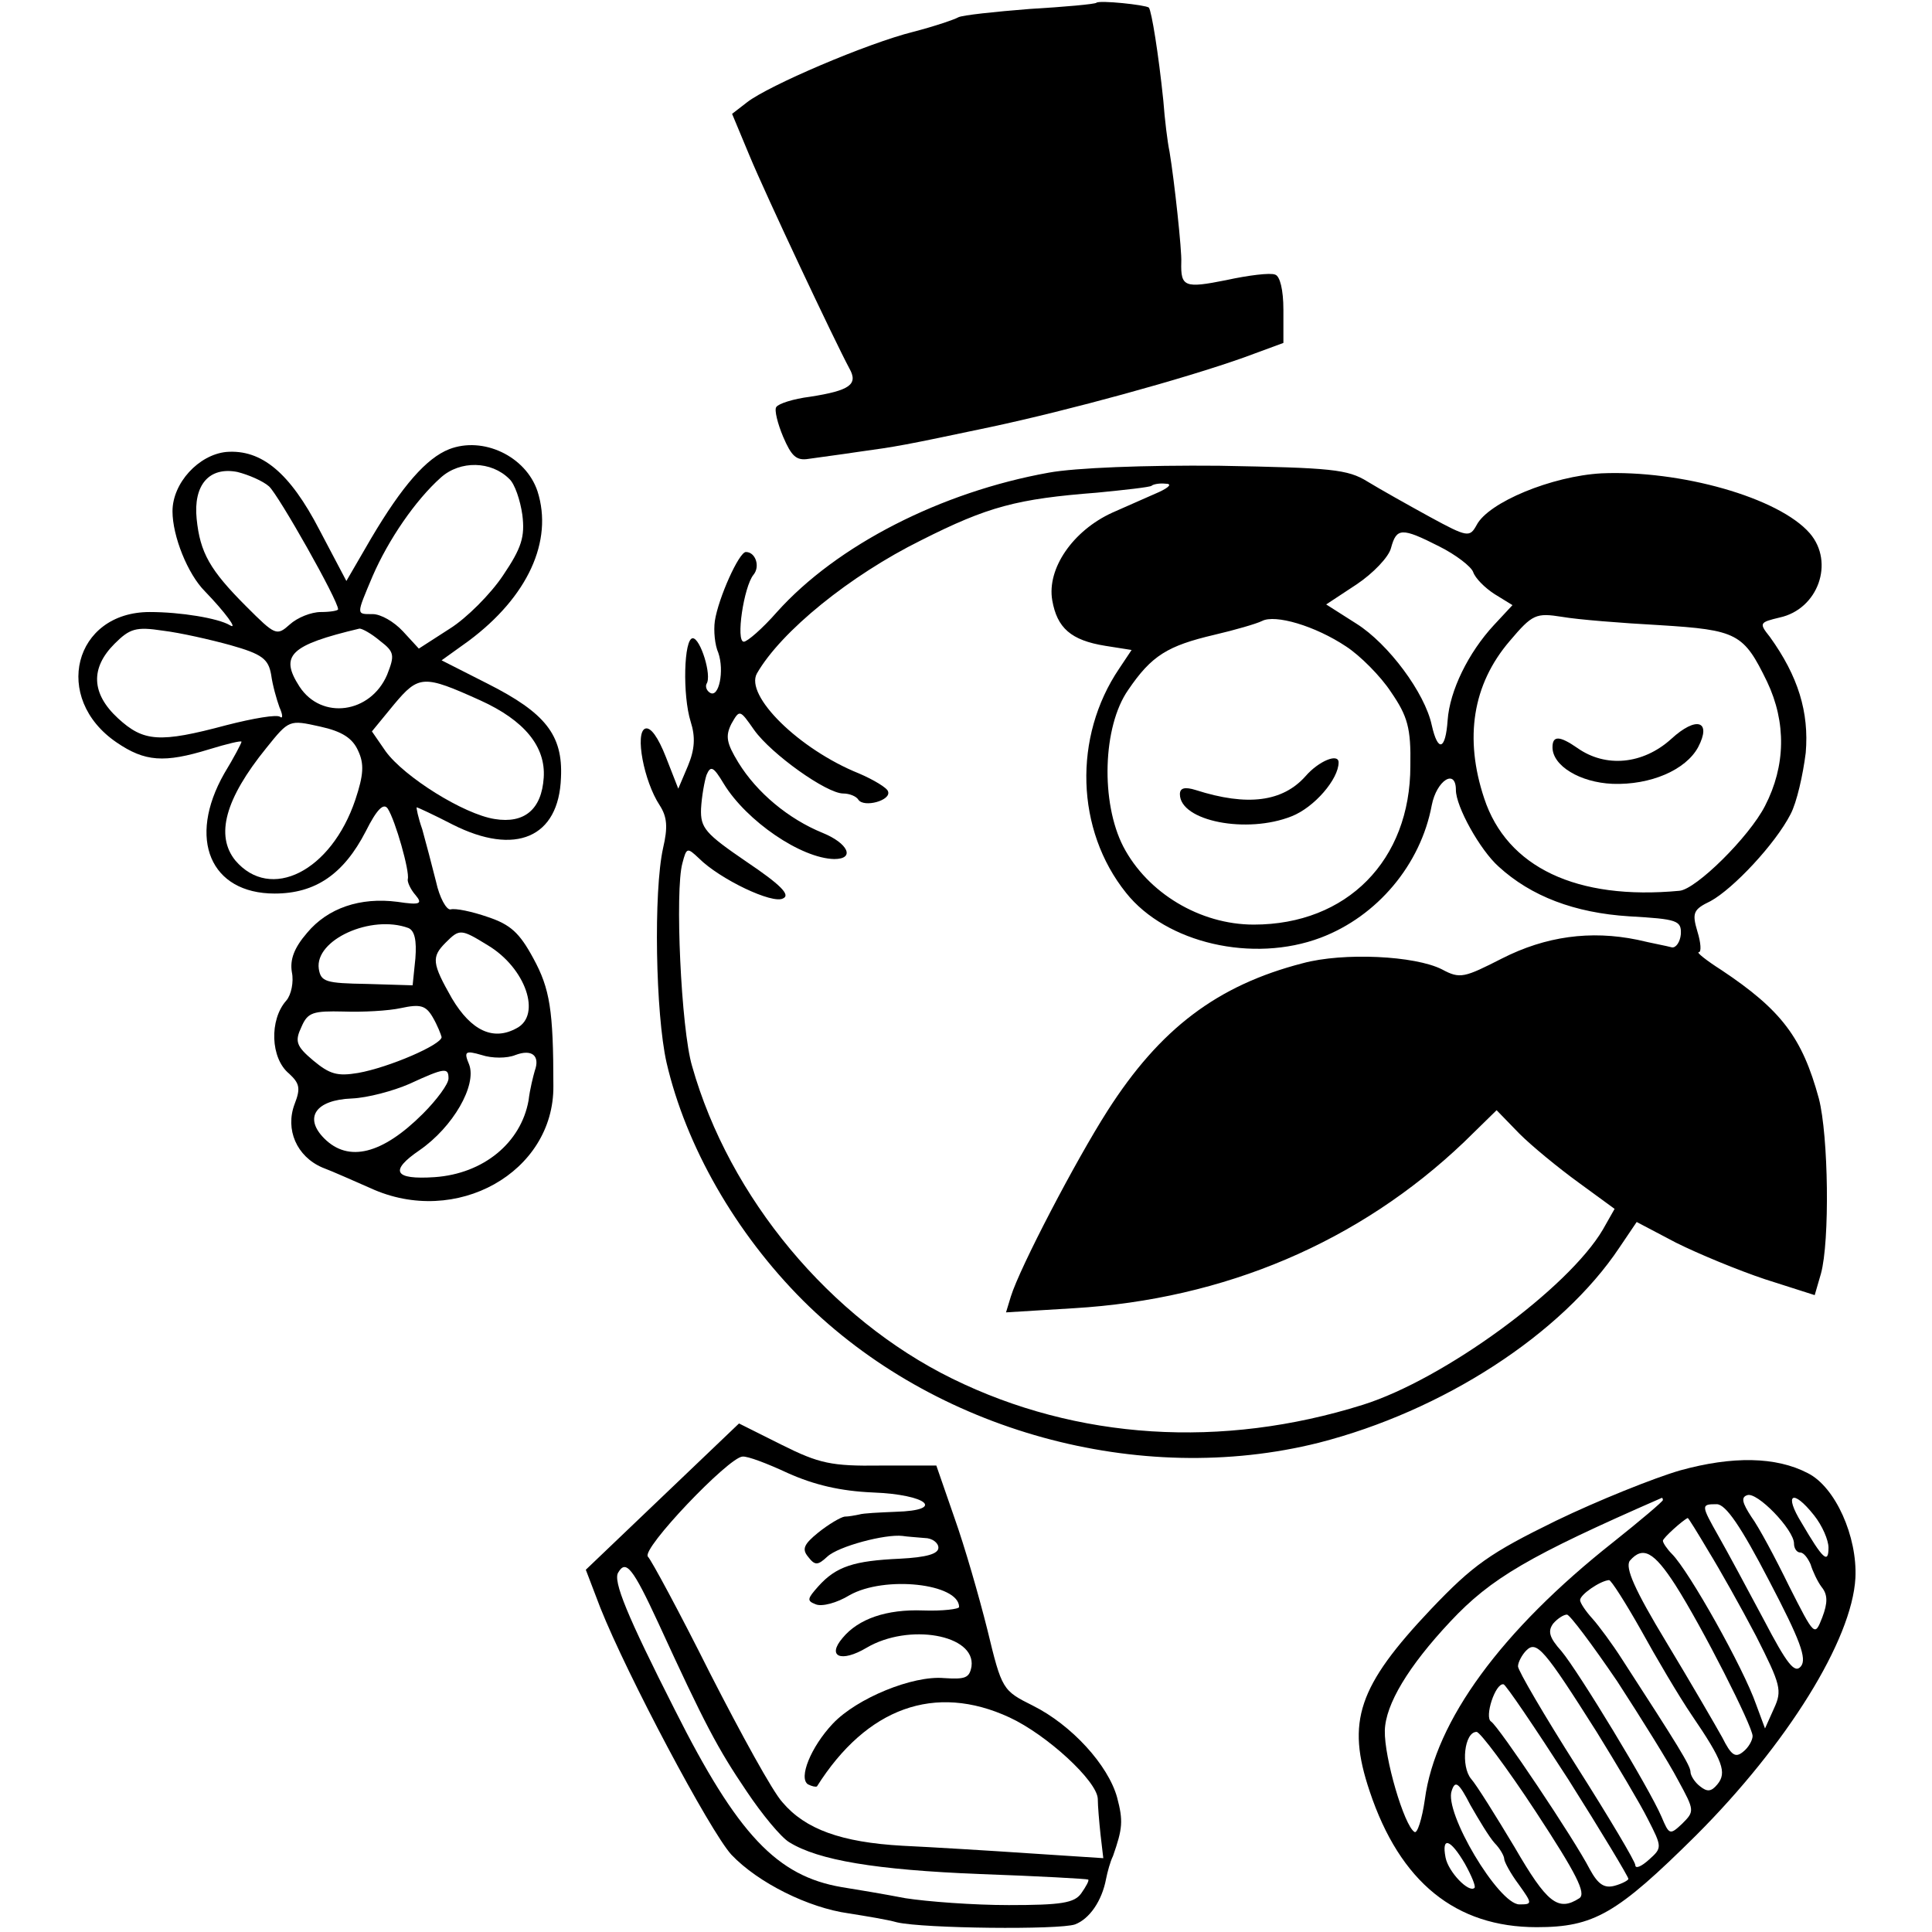 <?xml version="1.0" standalone="no"?>
<!DOCTYPE svg PUBLIC "-//W3C//DTD SVG 20010904//EN"
 "http://www.w3.org/TR/2001/REC-SVG-20010904/DTD/svg10.dtd">
<svg version="1.0" xmlns="http://www.w3.org/2000/svg"
 width="280pt" height="280pt" viewBox="0 0 280 280"
 preserveAspectRatio="xMidYMid meet">
<g transform="translate(0,280) scale(0.1,-0.1)"
fill="#000000" stroke="none">
<path d="M1589 2796 c-2 -2 -46 -6 -97 -9 -51 -4 -97 -9 -103 -12 -5 -3 -34
-13 -65 -21 -68 -17 -210 -78 -241 -102 l-22 -17 25 -60 c24 -58 124 -270 145
-309 13 -23 1 -32 -57 -41 -24 -3 -46 -10 -49 -15 -3 -4 2 -24 10 -43 12 -28
19 -35 37 -32 13 2 45 6 71 10 58 8 64 9 192 36 113 24 281 70 368 101 l57 21
0 48 c0 29 -5 49 -12 51 -7 3 -39 -1 -71 -8 -60 -12 -66 -10 -65 26 1 16 -10
118 -17 160 -3 14 -7 47 -9 74 -7 68 -17 130 -21 135 -5 4 -72 11 -76 7z"/>
<path d="M651 2149 c-33 -13 -68 -53 -113 -129 l-36 -62 -39 74 c-43 83 -84
117 -135 113 -40 -4 -78 -45 -78 -86 0 -36 22 -91 47 -116 29 -30 49 -57 36
-49 -17 10 -71 19 -116 19 -110 0 -142 -125 -48 -189 41 -28 69 -30 134 -10
26 8 47 13 47 11 0 -2 -11 -23 -25 -46 -54 -95 -20 -174 73 -174 59 0 100 28
132 90 16 32 26 42 32 33 11 -17 32 -91 29 -102 -1 -4 4 -15 11 -23 11 -13 7
-15 -26 -10 -54 7 -101 -9 -131 -45 -19 -22 -25 -39 -22 -57 3 -14 -1 -33 -8
-41 -25 -28 -23 -84 4 -106 15 -14 17 -21 8 -44 -14 -37 3 -76 40 -92 16 -6
47 -20 70 -30 124 -57 266 23 265 148 0 110 -5 141 -29 185 -20 37 -33 49 -66
60 -23 8 -47 13 -54 11 -6 -1 -16 17 -21 40 -6 24 -15 58 -20 76 -6 17 -9 32
-8 32 1 0 25 -11 52 -25 91 -46 154 -19 157 68 3 62 -23 94 -106 136 l-67 34
39 28 c86 64 123 145 100 217 -17 51 -79 80 -128 61z m87 -43 c8 -7 16 -31 19
-52 4 -32 -1 -48 -28 -88 -18 -27 -53 -62 -77 -77 l-45 -29 -23 25 c-13 14
-32 25 -44 25 -24 0 -24 -2 0 55 23 53 62 110 99 143 28 25 73 24 99 -2z
m-348 -11 c14 -13 100 -165 100 -178 0 -2 -11 -4 -25 -4 -14 0 -34 -8 -45 -18
-19 -17 -21 -16 -63 26 -53 53 -67 78 -72 127 -5 49 18 76 59 68 16 -4 37 -13
46 -21z m-56 -230 c46 -13 55 -20 59 -43 2 -15 8 -36 12 -47 5 -11 5 -17 1
-14 -4 4 -39 -2 -78 -12 -97 -26 -120 -24 -157 10 -39 36 -40 73 -5 108 22 22
31 25 70 19 25 -3 69 -13 98 -21z m217 6 c21 -16 21 -21 10 -49 -24 -56 -95
-66 -127 -17 -29 45 -14 60 87 84 4 0 17 -7 30 -18z m145 -86 c64 -29 95 -67
92 -112 -3 -46 -28 -67 -71 -60 -45 7 -131 61 -158 98 l-20 29 32 39 c36 43
43 43 125 6z m-177 -73 c9 -19 8 -35 -4 -71 -35 -104 -123 -148 -174 -88 -29
36 -15 89 45 163 33 41 33 41 78 31 32 -7 47 -17 55 -35z m73 -257 c9 -4 12
-18 10 -44 l-4 -39 -66 2 c-60 1 -67 3 -70 22 -6 42 76 79 130 59z m115 -25
c55 -33 78 -101 42 -120 -34 -19 -66 -4 -94 43 -29 51 -30 60 -9 81 20 20 22
20 61 -4z m-67 -133 c0 -11 -76 -44 -121 -52 -30 -5 -41 -2 -65 18 -25 21 -27
28 -17 49 9 21 17 23 61 22 27 -1 65 1 83 5 28 6 36 4 46 -13 7 -12 12 -25 13
-29z m107 -26 c24 9 36 -1 28 -23 -2 -7 -7 -26 -9 -43 -11 -61 -65 -106 -136
-111 -59 -4 -66 9 -22 39 49 34 83 94 72 124 -8 19 -6 21 18 14 15 -5 37 -5
49 0z m-97 -34 c0 -8 -17 -31 -37 -51 -59 -59 -108 -71 -143 -36 -30 30 -13
56 40 58 23 1 60 11 83 21 52 24 57 24 57 8z"/>
<path d="M1520 2115 c-156 -28 -307 -105 -394 -202 -21 -24 -43 -43 -48 -43
-12 0 0 80 14 97 10 12 3 33 -11 33 -10 0 -40 -67 -45 -100 -2 -14 0 -35 5
-46 9 -26 1 -66 -12 -58 -5 3 -7 9 -5 13 8 12 -9 66 -20 66 -13 0 -15 -83 -3
-121 7 -22 6 -40 -4 -64 l-14 -33 -18 46 c-11 28 -22 44 -30 41 -15 -6 -2 -76
21 -111 11 -17 12 -32 5 -62 -14 -63 -11 -240 5 -311 28 -121 100 -247 198
-345 190 -189 487 -271 747 -206 180 46 352 157 436 283 l25 37 57 -30 c32
-16 90 -40 129 -53 l72 -23 9 31 c13 47 11 200 -3 254 -24 88 -54 128 -141
186 -22 14 -37 26 -33 26 4 0 3 14 -2 30 -8 27 -6 32 19 44 33 18 94 83 116
126 9 17 18 57 22 89 5 59 -11 111 -52 168 -16 20 -15 21 14 28 56 12 80 80
44 122 -45 52 -188 92 -302 87 -72 -4 -164 -42 -181 -75 -10 -18 -13 -18 -68
12 -31 17 -72 40 -90 51 -29 18 -52 20 -215 23 -108 1 -209 -3 -247 -10z m160
-28 c-14 -6 -45 -20 -68 -30 -57 -26 -95 -81 -87 -127 7 -40 27 -58 77 -66
l38 -6 -18 -27 c-67 -99 -63 -234 10 -325 58 -73 184 -102 282 -65 82 31 145
106 161 192 7 36 35 54 35 22 0 -24 35 -87 62 -111 47 -43 110 -67 189 -72 70
-4 76 -6 75 -26 -1 -11 -7 -20 -13 -19 -7 2 -29 6 -50 11 -68 14 -133 5 -196
-27 -55 -28 -61 -30 -87 -16 -39 20 -143 25 -202 9 -124 -32 -207 -95 -283
-214 -46 -72 -127 -227 -140 -269 l-7 -23 98 6 c219 13 414 96 566 241 l47 46
33 -34 c18 -18 57 -50 86 -71 l52 -38 -17 -30 c-50 -85 -230 -217 -348 -254
-204 -64 -414 -51 -595 38 -177 87 -323 262 -377 453 -16 54 -25 255 -14 294
6 23 7 23 24 7 30 -30 107 -67 122 -58 11 5 -4 20 -53 53 -60 41 -67 49 -66
77 1 18 5 40 8 49 6 14 10 12 25 -13 33 -54 112 -108 160 -109 31 0 20 23 -17
38 -49 20 -95 58 -122 102 -17 28 -19 38 -10 56 12 21 12 21 33 -9 25 -35 105
-92 129 -92 9 0 19 -4 22 -9 8 -12 48 -1 43 12 -1 5 -21 17 -42 26 -87 35
-166 113 -148 145 35 61 135 142 238 193 97 49 139 60 255 69 41 4 77 8 79 10
2 2 11 4 20 3 10 0 6 -5 -9 -12z m406 -79 c24 -12 46 -29 49 -37 3 -9 17 -23
31 -32 l26 -16 -27 -29 c-37 -40 -64 -95 -67 -138 -3 -43 -14 -47 -23 -7 -10
47 -63 118 -109 147 l-44 28 44 29 c24 16 47 40 50 53 8 29 15 30 70 2z m-135
-145 c20 -13 50 -43 65 -66 24 -35 29 -52 28 -107 0 -137 -92 -230 -227 -230
-78 0 -154 46 -189 113 -33 64 -30 174 7 227 34 50 57 64 125 80 30 7 61 16
69 20 19 10 77 -7 122 -37z m454 31 c113 -7 122 -12 156 -82 28 -59 27 -122
-3 -180 -23 -45 -100 -121 -124 -123 -149 -14 -250 34 -283 134 -29 87 -17
165 37 228 33 39 38 41 76 35 23 -4 86 -9 141 -12z"/>
<path d="M1892 1675 c-33 -37 -84 -44 -159 -20 -16 5 -23 3 -23 -6 0 -39 97
-58 162 -32 33 13 68 54 68 78 0 14 -29 2 -48 -20z"/>
<path d="M2422 1729 c-41 -37 -95 -42 -136 -13 -26 18 -36 18 -36 1 0 -27 40
-51 87 -53 55 -2 106 20 124 53 20 38 -2 46 -39 12z"/>
<path d="M960 631 l-111 -106 21 -55 c39 -98 159 -324 190 -358 39 -41 112
-77 170 -85 25 -4 56 -9 70 -13 39 -9 235 -11 258 -3 21 8 39 34 45 66 2 10 6
25 10 33 14 40 15 51 6 85 -13 47 -66 105 -122 133 -44 22 -45 23 -66 110 -12
48 -33 121 -48 163 l-26 75 -81 0 c-71 -1 -89 3 -143 30 l-62 31 -111 -106z
m182 34 c38 -17 76 -26 123 -28 79 -3 106 -26 33 -28 -23 -1 -47 -2 -53 -4 -5
-1 -15 -3 -21 -3 -6 -1 -23 -11 -38 -23 -21 -17 -24 -24 -15 -35 10 -13 14
-13 28 0 16 15 84 33 109 30 6 -1 21 -2 32 -3 11 0 20 -7 20 -14 0 -9 -17 -14
-56 -16 -66 -3 -92 -11 -118 -40 -16 -18 -17 -21 -4 -26 9 -4 31 2 49 13 51
29 159 17 159 -17 0 -3 -24 -6 -52 -5 -53 2 -94 -12 -117 -40 -23 -27 -2 -36
35 -14 61 36 158 19 152 -27 -3 -17 -9 -19 -40 -17 -45 4 -126 -29 -161 -66
-32 -34 -50 -79 -36 -88 6 -3 11 -4 13 -3 72 114 171 150 279 100 54 -25 127
-92 128 -118 0 -10 2 -33 4 -52 l4 -34 -107 7 c-59 4 -142 9 -184 11 -89 5
-141 24 -174 63 -14 15 -60 99 -105 187 -44 88 -85 164 -90 169 -10 11 117
144 137 145 7 1 36 -10 66 -24z m-188 -217 c67 -146 86 -182 128 -244 22 -33
50 -67 62 -74 42 -26 125 -40 276 -46 85 -3 156 -7 157 -8 2 -1 -3 -10 -10
-20 -10 -14 -29 -17 -105 -17 -51 0 -118 5 -150 10 -31 6 -73 13 -92 16 -94
16 -151 76 -242 257 -69 136 -90 187 -82 199 11 19 21 7 58 -73z"/>
<path d="M2435 669 c-38 -11 -120 -44 -180 -73 -96 -47 -120 -64 -181 -128
-106 -112 -123 -163 -89 -264 44 -132 125 -197 242 -197 83 0 116 19 231 133
132 132 226 283 231 373 3 60 -29 132 -69 152 -46 24 -109 25 -185 4z m165
-106 c0 -7 4 -13 9 -13 5 0 11 -8 15 -17 3 -10 10 -25 16 -33 9 -11 9 -23 1
-44 -11 -28 -11 -28 -48 45 -20 41 -44 86 -55 101 -13 20 -15 28 -6 31 14 6
68 -50 68 -70z m-190 63 c0 -2 -33 -30 -72 -61 -162 -128 -258 -259 -273 -373
-4 -28 -11 -50 -15 -47 -15 9 -44 108 -43 147 1 38 34 93 95 158 59 63 114 95
306 179 1 1 2 -1 2 -3z m219 -22 c12 -15 21 -36 21 -47 0 -24 -8 -17 -39 36
-26 42 -13 50 18 11z m-65 -95 c45 -86 55 -113 46 -124 -9 -11 -20 3 -54 68
-24 45 -53 99 -65 120 -26 46 -26 47 -3 47 13 0 35 -32 76 -111z m-88 43 c16
-26 47 -81 69 -123 36 -71 38 -79 26 -105 l-13 -29 -13 35 c-18 52 -97 193
-122 218 -7 7 -13 16 -13 19 0 4 29 30 36 33 1 0 14 -21 30 -48z m-48 -49 c39
-61 112 -205 112 -219 0 -6 -6 -17 -14 -23 -11 -9 -17 -5 -30 21 -10 18 -46
80 -81 138 -46 76 -60 108 -53 118 19 22 35 13 66 -35z m-50 -65 c22 -40 55
-96 74 -124 45 -66 51 -83 37 -100 -9 -11 -15 -11 -25 -3 -8 6 -14 16 -14 21
0 9 -18 38 -99 163 -14 22 -34 49 -43 59 -10 11 -18 23 -18 27 0 8 29 28 42
29 3 0 24 -33 46 -72z m-34 -75 c35 -54 75 -118 88 -143 24 -44 24 -45 6 -63
-18 -17 -19 -16 -30 10 -18 42 -120 210 -145 240 -18 20 -20 29 -12 40 6 7 15
13 20 13 4 0 37 -44 73 -97z m-30 -73 c29 -47 63 -104 74 -126 21 -41 21 -42
2 -59 -11 -10 -20 -14 -20 -8 0 5 -38 69 -85 143 -47 74 -85 139 -85 145 0 6
6 17 12 23 15 15 26 2 102 -118z m-41 -69 c48 -76 87 -141 87 -144 0 -2 -9 -7
-20 -10 -15 -4 -24 2 -36 24 -22 43 -132 207 -143 214 -10 6 6 56 18 54 3 0
45 -62 94 -138z m-47 -47 c59 -90 73 -118 63 -125 -31 -20 -47 -7 -94 74 -27
45 -55 90 -63 99 -15 18 -10 68 8 68 5 0 44 -52 86 -116z m-60 -45 c8 -8 14
-19 14 -23 0 -4 9 -21 21 -37 20 -28 20 -29 1 -29 -30 0 -110 134 -98 165 5
15 10 12 27 -21 12 -21 27 -46 35 -55z m-43 -30 c10 -18 16 -33 14 -35 -8 -8
-38 23 -42 44 -6 31 7 27 28 -9z"/>
</g>
</svg>
